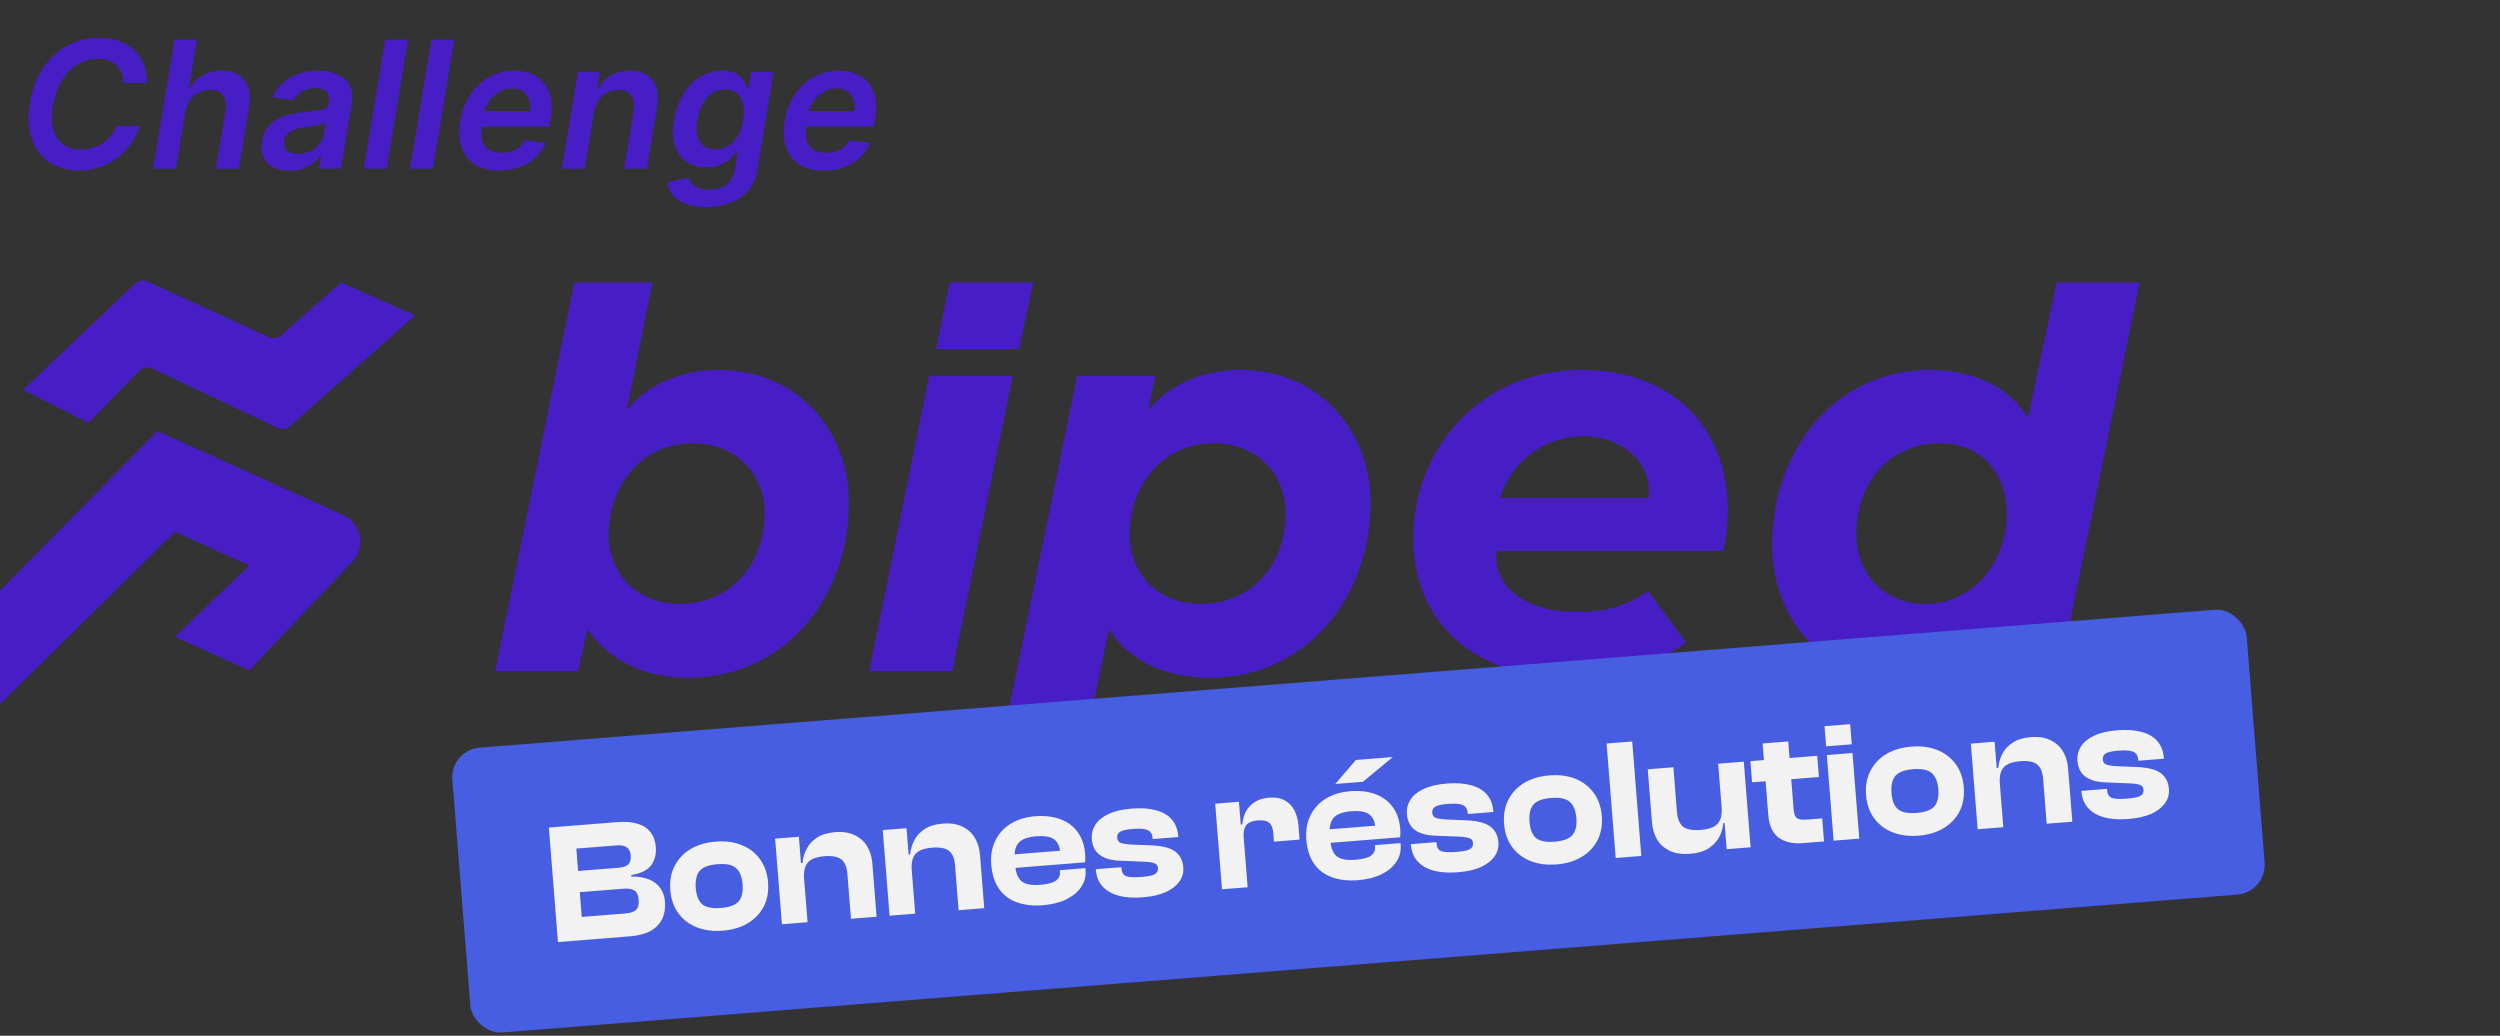 <svg width="350" height="145" viewBox="0 0 350 145" fill="none" xmlns="http://www.w3.org/2000/svg">
<rect x="0" y="0" width="350" height="145" fill="#333333" stroke="none"/>
<path d="M96.306 94.887C90.453 94.887 85.3 92.571 82.242 88.105L80.932 93.977H69.314L80.408 39.553H91.327L87.746 57.419C90.89 53.532 95.782 51.794 100.586 51.794C111.505 51.794 118.842 60.066 118.842 70.404C118.842 83.473 110.02 94.887 96.306 94.887ZM95.17 84.548C102.071 84.548 107.05 79.172 107.05 71.893C107.05 66.021 102.683 62.051 97.005 62.051C89.667 62.051 85.212 68.171 85.212 74.788C85.212 80.164 88.968 84.548 95.17 84.548Z" fill="#471EC6"/>
<path d="M121.691 93.977L130.077 52.622H141.782L133.309 93.977H121.691Z" fill="#471EC6"/>
<path d="M139.889 105.887L150.807 52.622H161.726L160.765 57.419C163.91 53.532 168.802 51.794 173.606 51.794C184.525 51.794 191.862 60.066 191.862 70.404C191.862 83.473 183.04 94.887 169.326 94.887C163.473 94.887 158.232 92.736 155.262 88.105L151.506 105.887H139.889ZM168.103 84.548C175.091 84.548 179.983 79.172 179.983 71.893C179.983 66.021 175.615 62.051 169.937 62.051C162.6 62.051 158.145 68.171 158.145 74.788C158.145 80.164 161.901 84.548 168.103 84.548Z" fill="#471EC6"/>
<path d="M219.781 94.887C206.503 94.887 197.855 87.195 197.855 75.367C197.855 62.63 207.464 51.794 221.353 51.794C234.281 51.794 241.88 59.983 241.88 71.397C241.88 73.382 241.618 75.615 241.269 77.104H209.56C209.56 77.269 209.473 77.517 209.473 77.848C209.473 82.646 214.103 85.706 220.916 85.706C224.323 85.706 228.079 84.796 230.699 82.728L236.028 89.924C231.835 92.984 226.943 94.887 219.781 94.887ZM209.997 69.743H230.787C230.787 69.743 230.874 69.412 230.874 68.998C230.874 63.953 226.332 61.058 221.615 61.058C216.985 61.058 211.832 63.87 209.997 69.743Z" fill="#471EC6"/>
<path d="M265.569 94.887C255 94.887 248.099 86.533 248.099 76.194C248.099 63.126 256.834 51.794 270.199 51.794C275.964 51.794 281.118 53.945 283.913 58.494L287.931 39.553H299.549L288.368 93.977H277.449L278.41 89.18C275.265 93.315 270.374 94.887 265.569 94.887ZM269.413 84.548C276.576 84.548 280.943 78.427 280.943 71.811C280.943 66.434 277.537 62.051 271.597 62.051C264.696 62.051 259.892 67.427 259.892 74.705C259.892 80.578 263.997 84.548 269.413 84.548Z" fill="#471EC6"/>
<path d="M131.046 48.869L132.934 39.553H144.639L142.663 48.869H131.046Z" fill="#471EC6"/>
<path d="M22.039 60.356L0 82.692V98.562L24.488 74.463L34.895 79.165L24.488 89.157L34.895 93.859L49.357 78.585C51.267 76.568 50.619 73.269 48.087 72.126L22.039 60.356Z" fill="#471EC6"/>
<path d="M18.9 39.713L3.23 54.574L12.376 59.2L19.496 51.927C19.979 51.435 20.721 51.302 21.343 51.598L38.849 59.899C39.434 60.176 40.128 60.078 40.612 59.649L58.105 44.165L47.74 39.539L39.382 46.937C38.903 47.361 38.219 47.462 37.637 47.196L20.686 39.417C20.086 39.142 19.379 39.259 18.9 39.713Z" fill="#471EC6"/>
<path d="M20.535 11.643H17.288C17.288 11.102 17.2 10.623 17.023 10.205C16.847 9.782 16.6 9.423 16.282 9.129C15.964 8.835 15.588 8.614 15.153 8.467C14.717 8.314 14.235 8.238 13.706 8.238C12.694 8.238 11.753 8.493 10.882 9.005C10.011 9.517 9.273 10.261 8.667 11.238C8.061 12.208 7.641 13.388 7.406 14.776C7.188 16.129 7.209 17.261 7.467 18.173C7.732 19.085 8.191 19.773 8.844 20.238C9.497 20.697 10.291 20.926 11.226 20.926C11.797 20.926 12.344 20.855 12.867 20.714C13.391 20.567 13.873 20.352 14.315 20.07C14.761 19.782 15.153 19.432 15.488 19.02C15.829 18.608 16.094 18.141 16.282 17.617H19.573C19.303 18.476 18.906 19.285 18.382 20.044C17.859 20.797 17.229 21.461 16.494 22.038C15.759 22.608 14.935 23.055 14.023 23.379C13.111 23.703 12.129 23.864 11.076 23.864C9.459 23.864 8.073 23.488 6.92 22.735C5.773 21.976 4.95 20.891 4.45 19.479C3.95 18.061 3.861 16.364 4.185 14.388C4.508 12.464 5.132 10.826 6.056 9.473C6.985 8.12 8.117 7.088 9.453 6.376C10.794 5.658 12.238 5.299 13.785 5.299C14.809 5.299 15.738 5.441 16.573 5.723C17.415 6.005 18.135 6.42 18.735 6.967C19.335 7.508 19.791 8.173 20.103 8.961C20.42 9.743 20.565 10.638 20.535 11.643ZM25.942 15.676L24.636 23.617H21.433L24.433 5.546H27.565L26.436 12.367H26.604C27.033 11.597 27.618 10.991 28.36 10.549C29.107 10.108 30.004 9.888 31.051 9.888C31.98 9.888 32.763 10.085 33.398 10.479C34.033 10.873 34.48 11.449 34.739 12.208C35.004 12.967 35.048 13.893 34.871 14.988L33.424 23.617H30.221L31.58 15.482C31.727 14.57 31.607 13.861 31.218 13.355C30.836 12.844 30.23 12.588 29.401 12.588C28.83 12.588 28.304 12.711 27.821 12.958C27.339 13.199 26.933 13.549 26.604 14.008C26.28 14.467 26.059 15.023 25.942 15.676ZM40.527 23.891C39.669 23.891 38.921 23.738 38.286 23.432C37.651 23.12 37.183 22.661 36.883 22.055C36.589 21.45 36.516 20.702 36.663 19.814C36.792 19.049 37.039 18.417 37.404 17.917C37.774 17.417 38.227 17.017 38.763 16.717C39.304 16.411 39.892 16.182 40.527 16.029C41.169 15.876 41.821 15.764 42.486 15.694C43.298 15.611 43.954 15.535 44.454 15.464C44.96 15.394 45.339 15.288 45.592 15.146C45.845 14.999 45.998 14.776 46.051 14.476V14.423C46.157 13.758 46.051 13.243 45.733 12.879C45.416 12.514 44.886 12.332 44.145 12.332C43.368 12.332 42.716 12.502 42.186 12.844C41.657 13.185 41.271 13.588 41.03 14.052L38.136 13.629C38.501 12.805 39.001 12.117 39.636 11.564C40.271 11.005 41.004 10.588 41.833 10.311C42.669 10.029 43.56 9.888 44.507 9.888C45.154 9.888 45.786 9.964 46.404 10.117C47.027 10.27 47.577 10.523 48.054 10.876C48.536 11.223 48.889 11.697 49.113 12.296C49.342 12.896 49.38 13.646 49.227 14.546L47.719 23.617H44.648L44.966 21.755H44.86C44.607 22.132 44.277 22.485 43.871 22.814C43.466 23.138 42.983 23.399 42.424 23.599C41.866 23.794 41.233 23.891 40.527 23.891ZM41.736 21.544C42.377 21.544 42.954 21.417 43.466 21.164C43.977 20.905 44.398 20.564 44.727 20.141C45.057 19.717 45.263 19.255 45.345 18.755L45.61 17.158C45.492 17.241 45.31 17.317 45.063 17.388C44.816 17.458 44.539 17.52 44.233 17.573C43.933 17.626 43.636 17.673 43.342 17.714C43.048 17.755 42.795 17.791 42.583 17.82C42.095 17.885 41.648 17.991 41.242 18.138C40.842 18.285 40.51 18.491 40.245 18.755C39.986 19.014 39.824 19.349 39.76 19.761C39.666 20.344 39.804 20.788 40.174 21.094C40.545 21.394 41.066 21.544 41.736 21.544ZM57.125 5.546L54.124 23.617H50.93L53.93 5.546H57.125ZM63.603 5.546L60.603 23.617H57.409L60.409 5.546H63.603ZM69.853 23.882C68.494 23.882 67.37 23.599 66.482 23.035C65.594 22.464 64.97 21.658 64.611 20.617C64.258 19.57 64.2 18.338 64.435 16.92C64.664 15.526 65.132 14.302 65.838 13.249C66.544 12.191 67.426 11.367 68.485 10.779C69.55 10.185 70.726 9.888 72.014 9.888C72.85 9.888 73.617 10.023 74.317 10.293C75.017 10.558 75.609 10.97 76.091 11.529C76.573 12.088 76.906 12.799 77.088 13.664C77.27 14.523 77.262 15.546 77.062 16.735L76.912 17.714H65.794L66.138 15.561H74.185C74.291 14.949 74.256 14.405 74.079 13.929C73.903 13.447 73.609 13.067 73.197 12.791C72.785 12.514 72.27 12.376 71.653 12.376C71.023 12.376 70.435 12.538 69.888 12.861C69.347 13.179 68.891 13.591 68.52 14.097C68.15 14.602 67.914 15.135 67.814 15.694L67.453 17.758C67.323 18.605 67.353 19.297 67.541 19.832C67.729 20.367 68.058 20.761 68.529 21.014C69 21.267 69.594 21.394 70.311 21.394C70.782 21.394 71.217 21.329 71.617 21.2C72.017 21.07 72.373 20.876 72.685 20.617C73.003 20.352 73.267 20.029 73.479 19.647L76.4 19.982C76.076 20.77 75.603 21.458 74.979 22.047C74.356 22.629 73.609 23.082 72.738 23.405C71.873 23.723 70.912 23.882 69.853 23.882ZM83.159 15.676L81.853 23.617H78.65L80.909 10.064H83.971L83.582 12.367H83.75C84.173 11.608 84.767 11.005 85.532 10.558C86.297 10.111 87.188 9.888 88.206 9.888C89.129 9.888 89.906 10.088 90.535 10.488C91.165 10.882 91.612 11.461 91.876 12.226C92.141 12.985 92.182 13.905 92 14.988L90.553 23.617H87.359L88.709 15.482C88.862 14.582 88.747 13.876 88.365 13.364C87.988 12.847 87.382 12.588 86.547 12.588C85.988 12.588 85.473 12.711 85.003 12.958C84.532 13.199 84.135 13.549 83.812 14.008C83.494 14.467 83.276 15.023 83.159 15.676ZM98.829 28.982C97.677 28.982 96.715 28.826 95.944 28.514C95.174 28.208 94.579 27.797 94.162 27.279C93.744 26.761 93.485 26.188 93.385 25.558L96.385 24.861C96.474 25.126 96.615 25.388 96.809 25.647C97.009 25.911 97.303 26.129 97.691 26.3C98.079 26.476 98.597 26.564 99.244 26.564C100.15 26.564 100.941 26.344 101.618 25.902C102.294 25.461 102.712 24.744 102.871 23.75L103.277 21.182H103.118C102.906 21.511 102.615 21.849 102.244 22.197C101.88 22.544 101.418 22.835 100.859 23.07C100.306 23.305 99.641 23.423 98.865 23.423C97.824 23.423 96.921 23.179 96.156 22.691C95.391 22.197 94.841 21.461 94.506 20.485C94.177 19.502 94.135 18.273 94.382 16.797C94.624 15.308 95.076 14.052 95.741 13.029C96.412 11.999 97.215 11.22 98.15 10.691C99.085 10.155 100.074 9.888 101.115 9.888C101.909 9.888 102.541 10.023 103.012 10.293C103.482 10.558 103.838 10.879 104.08 11.255C104.321 11.626 104.497 11.976 104.609 12.305H104.777L105.147 10.064H108.297L106.021 23.838C105.833 24.997 105.4 25.956 104.724 26.714C104.047 27.479 103.197 28.047 102.174 28.417C101.156 28.794 100.041 28.982 98.829 28.982ZM100.135 20.917C100.812 20.917 101.418 20.752 101.953 20.423C102.488 20.094 102.935 19.62 103.294 19.002C103.653 18.385 103.903 17.644 104.044 16.779C104.185 15.926 104.18 15.179 104.027 14.538C103.88 13.896 103.594 13.399 103.171 13.046C102.747 12.688 102.194 12.508 101.512 12.508C100.8 12.508 100.177 12.694 99.641 13.064C99.112 13.435 98.677 13.944 98.335 14.591C98 15.232 97.765 15.961 97.629 16.779C97.5 17.608 97.5 18.335 97.629 18.958C97.765 19.576 98.038 20.058 98.45 20.405C98.868 20.747 99.43 20.917 100.135 20.917ZM115.277 23.882C113.918 23.882 112.794 23.599 111.906 23.035C111.018 22.464 110.394 21.658 110.035 20.617C109.683 19.57 109.624 18.338 109.859 16.92C110.088 15.526 110.556 14.302 111.262 13.249C111.968 12.191 112.85 11.367 113.909 10.779C114.974 10.185 116.15 9.888 117.439 9.888C118.274 9.888 119.041 10.023 119.741 10.293C120.442 10.558 121.033 10.97 121.515 11.529C121.997 12.088 122.33 12.799 122.512 13.664C122.694 14.523 122.686 15.546 122.486 16.735L122.336 17.714H111.218L111.562 15.561H119.609C119.715 14.949 119.68 14.405 119.503 13.929C119.327 13.447 119.033 13.067 118.621 12.791C118.209 12.514 117.694 12.376 117.077 12.376C116.447 12.376 115.859 12.538 115.312 12.861C114.771 13.179 114.315 13.591 113.944 14.097C113.574 14.602 113.338 15.135 113.238 15.694L112.877 17.758C112.747 18.605 112.777 19.297 112.965 19.832C113.153 20.367 113.483 20.761 113.953 21.014C114.424 21.267 115.018 21.394 115.736 21.394C116.206 21.394 116.641 21.329 117.041 21.2C117.441 21.07 117.797 20.876 118.109 20.617C118.427 20.352 118.691 20.029 118.903 19.647L121.824 19.982C121.5 20.77 121.027 21.458 120.403 22.047C119.78 22.629 119.033 23.082 118.162 23.405C117.297 23.723 116.336 23.882 115.277 23.882Z" fill="#471EC6"/>
<g clip-path="url(#clip0_4353_2211)">
<rect x="63" y="105" width="252" height="40" rx="4.161" transform="rotate(-4.544 63 105)" fill="#475EE2"/>
<path d="M88.186 131.087L78.114 131.887L76.84 115.858L86.457 115.094C87.558 115.006 88.495 115.084 89.269 115.328C90.041 115.555 90.642 115.949 91.072 116.508C91.5 117.052 91.748 117.747 91.815 118.592C91.894 119.581 91.673 120.433 91.152 121.149C90.63 121.848 89.702 122.299 88.37 122.501L88.387 122.717C89.879 122.71 91.012 123.022 91.784 123.651C92.572 124.278 93.009 125.134 93.096 126.219C93.168 127.128 93.039 127.933 92.71 128.633C92.38 129.333 91.839 129.898 91.087 130.327C90.349 130.738 89.382 130.992 88.186 131.087ZM81.17 124.903L81.445 128.372L87.498 127.891C88.232 127.833 88.748 127.664 89.047 127.383C89.344 127.087 89.468 126.619 89.417 125.981C89.367 125.343 89.171 124.909 88.832 124.68C88.493 124.45 87.956 124.364 87.223 124.422L81.17 124.903ZM80.685 118.803L80.934 121.937L86.556 121.49C87.226 121.437 87.695 121.279 87.963 121.017C88.23 120.739 88.342 120.329 88.299 119.786C88.256 119.244 88.073 118.857 87.749 118.626C87.426 118.395 86.929 118.306 86.259 118.36L80.685 118.803ZM101.18 130.295C99.825 130.403 98.608 130.243 97.531 129.815C96.47 129.385 95.615 128.731 94.967 127.852C94.318 126.956 93.944 125.878 93.844 124.618C93.742 123.342 93.942 122.219 94.443 121.248C94.942 120.262 95.682 119.473 96.662 118.881C97.658 118.288 98.834 117.938 100.19 117.83C101.562 117.721 102.778 117.881 103.839 118.311C104.901 118.74 105.756 119.402 106.405 120.298C107.053 121.177 107.427 122.255 107.529 123.531C107.629 124.791 107.429 125.914 106.93 126.901C106.429 127.872 105.689 128.653 104.708 129.244C103.728 129.836 102.552 130.186 101.18 130.295ZM100.928 127.113C102.14 127.017 102.966 126.71 103.407 126.194C103.862 125.66 104.047 124.867 103.964 123.814C103.879 122.746 103.57 121.984 103.036 121.529C102.518 121.072 101.653 120.892 100.441 120.988C99.229 121.085 98.395 121.4 97.94 121.933C97.501 122.466 97.324 123.266 97.409 124.335C97.492 125.388 97.793 126.142 98.311 126.599C98.843 127.038 99.715 127.209 100.928 127.113ZM122.724 128.342L119.135 128.627L118.637 122.359C118.56 121.386 118.281 120.71 117.802 120.331C117.321 119.936 116.53 119.782 115.43 119.869C114.281 119.961 113.495 120.264 113.07 120.779C112.66 121.277 112.496 122.037 112.577 123.057L112.123 123.094L111.681 120.866L112.351 120.812C112.409 120.134 112.598 119.485 112.918 118.865C113.237 118.23 113.716 117.702 114.357 117.282C115.013 116.845 115.867 116.585 116.919 116.501C118.004 116.415 118.922 116.558 119.674 116.932C120.425 117.29 121.004 117.813 121.412 118.503C121.82 119.193 122.06 119.985 122.13 120.878L122.724 128.342ZM113.058 129.11L109.469 129.396L108.517 117.409L111.842 117.145L112.139 120.877L112.412 120.976L113.058 129.11ZM137.793 127.145L134.205 127.43L133.707 121.162C133.629 120.189 133.351 119.513 132.871 119.133C132.39 118.738 131.6 118.584 130.499 118.672C129.351 118.763 128.564 119.066 128.14 119.582C127.73 120.08 127.566 120.839 127.647 121.86L127.192 121.896L126.75 119.668L127.42 119.615C127.479 118.936 127.668 118.287 127.988 117.668C128.306 117.032 128.786 116.505 129.427 116.085C130.082 115.647 130.936 115.387 131.989 115.303C133.074 115.217 133.992 115.361 134.744 115.734C135.495 116.092 136.074 116.616 136.482 117.306C136.89 117.996 137.129 118.787 137.2 119.68L137.793 127.145ZM128.128 127.913L124.539 128.198L123.587 116.212L126.912 115.948L127.209 119.68L127.481 119.778L128.128 127.913ZM145.992 126.734C144.668 126.839 143.478 126.709 142.422 126.344C141.365 125.978 140.521 125.355 139.89 124.474C139.258 123.594 138.886 122.451 138.775 121.048C138.673 119.772 138.865 118.649 139.35 117.68C139.833 116.694 140.549 115.907 141.497 115.318C142.462 114.728 143.606 114.38 144.929 114.275C146.237 114.171 147.395 114.304 148.404 114.673C149.428 115.041 150.246 115.642 150.858 116.476C151.469 117.294 151.824 118.326 151.923 119.57C151.939 119.777 151.947 119.969 151.945 120.146C151.943 120.322 151.934 120.516 151.918 120.726L141.152 121.581L141.002 119.691L149.232 119.037L148.512 120.274C148.499 120.115 148.487 119.963 148.476 119.819C148.464 119.676 148.453 119.532 148.442 119.389C148.369 118.48 148.07 117.845 147.544 117.486C147.018 117.126 146.197 116.991 145.08 117.08C143.868 117.176 143.042 117.483 142.601 117.999C142.159 118.5 141.979 119.26 142.06 120.281L142.132 121.19C142.214 122.211 142.512 122.942 143.029 123.382C143.544 123.807 144.416 123.97 145.644 123.873C146.697 123.789 147.428 123.594 147.837 123.289C148.246 122.984 148.43 122.576 148.389 122.065L148.37 121.826L151.959 121.541L151.98 121.804C152.048 122.665 151.846 123.452 151.373 124.164C150.9 124.875 150.2 125.461 149.274 125.919C148.362 126.361 147.268 126.633 145.992 126.734ZM160.026 125.619C158.016 125.778 156.44 125.527 155.295 124.863C154.15 124.184 153.522 123.15 153.412 121.763L153.406 121.691L156.995 121.406L157.012 121.621C157.055 122.163 157.276 122.515 157.674 122.676C158.086 122.82 158.803 122.851 159.824 122.77C160.781 122.694 161.404 122.564 161.695 122.38C162 122.18 162.138 121.904 162.111 121.553C162.084 121.218 161.946 120.996 161.697 120.887C161.446 120.763 160.966 120.681 160.257 120.641L156.851 120.502C155.644 120.47 154.693 120.208 153.996 119.718C153.315 119.226 152.934 118.47 152.852 117.449C152.797 116.748 152.954 116.101 153.324 115.51C153.693 114.903 154.295 114.397 155.13 113.994C155.979 113.573 157.09 113.309 158.461 113.2C159.769 113.096 160.891 113.175 161.827 113.438C162.777 113.683 163.518 114.114 164.048 114.73C164.579 115.346 164.883 116.14 164.96 117.113L164.966 117.185L161.377 117.47L161.365 117.327C161.339 116.992 161.246 116.726 161.085 116.53C160.94 116.317 160.664 116.17 160.256 116.091C159.864 116.009 159.302 115.998 158.568 116.056C157.675 116.127 157.084 116.262 156.795 116.462C156.504 116.645 156.374 116.929 156.405 117.311C156.429 117.615 156.567 117.836 156.819 117.977C157.085 118.1 157.614 118.186 158.404 118.236L160.989 118.344C162.598 118.392 163.759 118.669 164.474 119.174C165.188 119.679 165.584 120.426 165.663 121.415C165.722 122.165 165.535 122.838 165.101 123.434C164.667 124.03 164.024 124.523 163.172 124.911C162.319 125.284 161.27 125.52 160.026 125.619ZM174.669 124.214L171.08 124.5L170.127 112.513L173.453 112.249L173.725 115.67L173.997 115.769L174.669 124.214ZM174.117 117.276L173.399 117.333L173.251 115.467L173.921 115.414C173.981 114.751 174.15 114.152 174.428 113.616C174.721 113.063 175.136 112.621 175.671 112.289C176.205 111.942 176.871 111.737 177.669 111.673C178.578 111.601 179.319 111.735 179.891 112.074C180.479 112.397 180.925 112.867 181.231 113.485C181.536 114.086 181.719 114.778 181.781 115.56L181.939 117.545L178.35 117.831L178.252 116.587C178.198 115.917 178.009 115.45 177.683 115.187C177.372 114.907 176.849 114.796 176.116 114.854C175.318 114.918 174.767 115.146 174.461 115.54C174.171 115.932 174.056 116.511 174.117 117.276ZM190.103 123.229C188.779 123.334 187.589 123.204 186.533 122.838C185.476 122.473 184.632 121.85 184.001 120.969C183.369 120.088 182.997 118.946 182.886 117.542C182.784 116.266 182.976 115.144 183.461 114.174C183.944 113.189 184.66 112.402 185.608 111.813C186.572 111.222 187.717 110.875 189.04 110.77C190.348 110.666 191.506 110.798 192.515 111.168C193.539 111.536 194.357 112.137 194.969 112.971C195.58 113.789 195.935 114.82 196.034 116.064C196.05 116.272 196.057 116.464 196.055 116.64C196.053 116.817 196.045 117.01 196.029 117.22L185.263 118.076L185.113 116.186L193.343 115.532L192.623 116.769C192.61 116.609 192.598 116.458 192.587 116.314C192.575 116.171 192.564 116.027 192.553 115.883C192.48 114.974 192.181 114.34 191.655 113.981C191.129 113.621 190.308 113.486 189.191 113.574C187.979 113.671 187.153 113.977 186.712 114.494C186.27 114.994 186.09 115.755 186.171 116.776L186.243 117.685C186.325 118.706 186.623 119.436 187.14 119.877C187.655 120.301 188.527 120.465 189.755 120.367C190.808 120.283 191.538 120.089 191.948 119.784C192.357 119.478 192.541 119.07 192.5 118.56L192.481 118.321L196.07 118.036L196.091 118.299C196.159 119.16 195.957 119.946 195.484 120.658C195.011 121.37 194.311 121.955 193.384 122.414C192.473 122.856 191.379 123.127 190.103 123.229ZM190.813 109.449L186.938 109.757L189.825 106.398L194.992 105.987L190.813 109.449ZM204.137 122.113C202.127 122.273 200.551 122.021 199.406 121.358C198.261 120.678 197.633 119.645 197.523 118.257L197.517 118.185L201.106 117.9L201.123 118.115C201.166 118.658 201.387 119.009 201.785 119.17C202.197 119.314 202.914 119.345 203.935 119.264C204.892 119.188 205.515 119.058 205.806 118.875C206.111 118.674 206.249 118.398 206.222 118.047C206.195 117.712 206.057 117.491 205.808 117.382C205.557 117.258 205.077 117.175 204.367 117.135L200.962 116.997C199.755 116.964 198.804 116.703 198.107 116.212C197.426 115.721 197.044 114.965 196.963 113.944C196.908 113.242 197.065 112.596 197.435 112.004C197.804 111.397 198.406 110.892 199.241 110.489C200.09 110.068 201.201 109.803 202.572 109.694C203.88 109.59 205.002 109.67 205.938 109.932C206.888 110.178 207.629 110.609 208.159 111.224C208.69 111.84 208.993 112.635 209.071 113.608L209.076 113.679L205.488 113.965L205.476 113.821C205.45 113.486 205.356 113.221 205.196 113.025C205.051 112.812 204.775 112.665 204.367 112.585C203.975 112.504 203.413 112.492 202.679 112.551C201.786 112.622 201.195 112.757 200.906 112.956C200.615 113.14 200.485 113.423 200.516 113.806C200.54 114.109 200.678 114.331 200.93 114.471C201.196 114.595 201.725 114.681 202.515 114.731L205.1 114.838C206.709 114.887 207.87 115.164 208.585 115.669C209.299 116.174 209.695 116.921 209.774 117.91C209.833 118.659 209.646 119.332 209.212 119.928C208.778 120.525 208.135 121.017 207.283 121.406C206.43 121.779 205.381 122.014 204.137 122.113ZM217.906 121.019C216.551 121.127 215.334 120.967 214.257 120.539C213.195 120.109 212.341 119.455 211.693 118.576C211.044 117.68 210.67 116.602 210.569 115.342C210.468 114.066 210.668 112.943 211.168 111.972C211.668 110.986 212.408 110.197 213.388 109.605C214.384 109.012 215.56 108.662 216.916 108.554C218.287 108.445 219.504 108.605 220.565 109.035C221.627 109.464 222.482 110.126 223.131 111.022C223.778 111.901 224.153 112.979 224.254 114.255C224.354 115.515 224.155 116.638 223.655 117.625C223.155 118.596 222.414 119.377 221.434 119.968C220.454 120.56 219.278 120.91 217.906 121.019ZM217.653 117.837C218.866 117.741 219.692 117.434 220.132 116.918C220.587 116.384 220.773 115.591 220.69 114.538C220.605 113.47 220.295 112.708 219.762 112.253C219.244 111.796 218.379 111.616 217.167 111.712C215.954 111.809 215.121 112.124 214.666 112.658C214.226 113.19 214.049 113.991 214.134 115.059C214.218 116.112 214.519 116.866 215.036 117.323C215.569 117.762 216.441 117.933 217.653 117.837ZM229.784 119.834L226.195 120.12L224.921 104.09L228.51 103.805L229.784 119.834ZM236.634 119.531C235.517 119.62 234.568 119.486 233.785 119.131C233.017 118.759 232.421 118.228 231.997 117.54C231.59 116.85 231.35 116.058 231.279 115.165L230.686 107.701L234.275 107.416L234.773 113.684C234.849 114.641 235.136 115.324 235.634 115.734C236.131 116.128 236.945 116.28 238.078 116.19C239.258 116.096 240.061 115.8 240.487 115.3C240.927 114.784 241.107 114.015 241.026 112.994L241.478 112.934L241.922 115.186L241.252 115.239C241.21 115.917 241.021 116.566 240.685 117.187C240.365 117.806 239.869 118.335 239.198 118.773C238.541 119.195 237.686 119.447 236.634 119.531ZM245.084 118.619L241.735 118.885L241.44 115.176L241.191 115.076L240.543 106.918L244.132 106.632L245.084 118.619ZM255.364 117.802L252.398 118.037C250.994 118.149 249.866 117.893 249.014 117.271C248.162 116.648 247.676 115.58 247.556 114.064L246.763 104.088L250.352 103.803L251.112 113.373C251.16 113.979 251.32 114.375 251.592 114.562C251.878 114.732 252.332 114.792 252.954 114.743L255.108 114.572L255.364 117.802ZM254.648 108.782L245.293 109.525L245.057 106.559L254.412 105.815L254.648 108.782ZM260.297 117.41L256.708 117.695L255.756 105.709L259.345 105.423L260.297 117.41ZM259.248 104.203L255.659 104.488L255.435 101.665L259.023 101.38L259.248 104.203ZM268.582 116.992C267.227 117.1 266.01 116.94 264.933 116.512C263.872 116.082 263.017 115.428 262.369 114.548C261.72 113.653 261.346 112.575 261.246 111.315C261.144 110.039 261.344 108.916 261.845 107.945C262.344 106.959 263.084 106.17 264.064 105.578C265.06 104.985 266.236 104.635 267.592 104.527C268.964 104.418 270.18 104.578 271.241 105.008C272.303 105.437 273.158 106.099 273.807 106.995C274.455 107.874 274.829 108.952 274.931 110.228C275.031 111.488 274.831 112.611 274.332 113.598C273.831 114.569 273.09 115.35 272.11 115.941C271.13 116.533 269.954 116.883 268.582 116.992ZM268.33 113.81C269.542 113.714 270.368 113.407 270.809 112.891C271.264 112.357 271.449 111.564 271.366 110.511C271.281 109.442 270.971 108.681 270.438 108.225C269.92 107.769 269.055 107.589 267.843 107.685C266.631 107.782 265.797 108.097 265.342 108.63C264.903 109.163 264.725 109.963 264.81 111.032C264.894 112.085 265.195 112.839 265.713 113.296C266.245 113.735 267.117 113.906 268.33 113.81ZM290.126 115.039L286.537 115.324L286.039 109.056C285.961 108.083 285.683 107.407 285.203 107.028C284.723 106.633 283.932 106.479 282.831 106.566C281.683 106.658 280.897 106.961 280.472 107.476C280.062 107.974 279.898 108.734 279.979 109.754L279.524 109.79L279.083 107.562L279.752 107.509C279.811 106.83 280 106.181 280.32 105.562C280.639 104.927 281.118 104.399 281.759 103.979C282.415 103.542 283.269 103.281 284.321 103.198C285.406 103.112 286.324 103.255 287.076 103.629C287.827 103.987 288.406 104.51 288.814 105.2C289.222 105.89 289.461 106.682 289.532 107.575L290.126 115.039ZM280.46 115.807L276.871 116.092L275.919 104.106L279.244 103.842L279.541 107.574L279.814 107.673L280.46 115.807ZM298.013 114.653C296.003 114.813 294.426 114.561 293.282 113.898C292.137 113.218 291.509 112.185 291.399 110.797L291.393 110.725L294.982 110.44L294.999 110.655C295.042 111.198 295.262 111.549 295.66 111.71C296.073 111.854 296.79 111.885 297.811 111.804C298.768 111.728 299.391 111.598 299.682 111.415C299.987 111.214 300.125 110.938 300.097 110.587C300.071 110.252 299.933 110.031 299.683 109.922C299.433 109.797 298.953 109.715 298.243 109.675L294.838 109.537C293.631 109.504 292.68 109.243 291.983 108.752C291.302 108.261 290.92 107.505 290.839 106.484C290.784 105.782 290.941 105.135 291.311 104.544C291.68 103.937 292.282 103.432 293.117 103.028C293.966 102.608 295.077 102.343 296.448 102.234C297.756 102.13 298.878 102.21 299.814 102.472C300.764 102.718 301.505 103.148 302.035 103.764C302.565 104.38 302.869 105.175 302.947 106.148L302.952 106.219L299.364 106.505L299.352 106.361C299.326 106.026 299.232 105.761 299.072 105.565C298.927 105.351 298.651 105.205 298.243 105.125C297.851 105.044 297.289 105.032 296.555 105.091C295.662 105.162 295.071 105.297 294.781 105.496C294.491 105.68 294.361 105.963 294.392 106.346C294.416 106.649 294.554 106.871 294.806 107.011C295.072 107.134 295.601 107.221 296.391 107.27L298.976 107.378C300.585 107.427 301.746 107.704 302.46 108.209C303.175 108.714 303.571 109.461 303.65 110.449C303.709 111.199 303.522 111.872 303.088 112.468C302.654 113.065 302.011 113.557 301.159 113.946C300.306 114.318 299.257 114.554 298.013 114.653Z" fill="#F2F2F2"/>
</g>
<defs>
<clipPath id="clip0_4353_2211">
<rect x="63" y="105" width="252" height="40" rx="4.161" transform="rotate(-4.544 63 105)" fill="white"/>
</clipPath>
</defs>
</svg>
